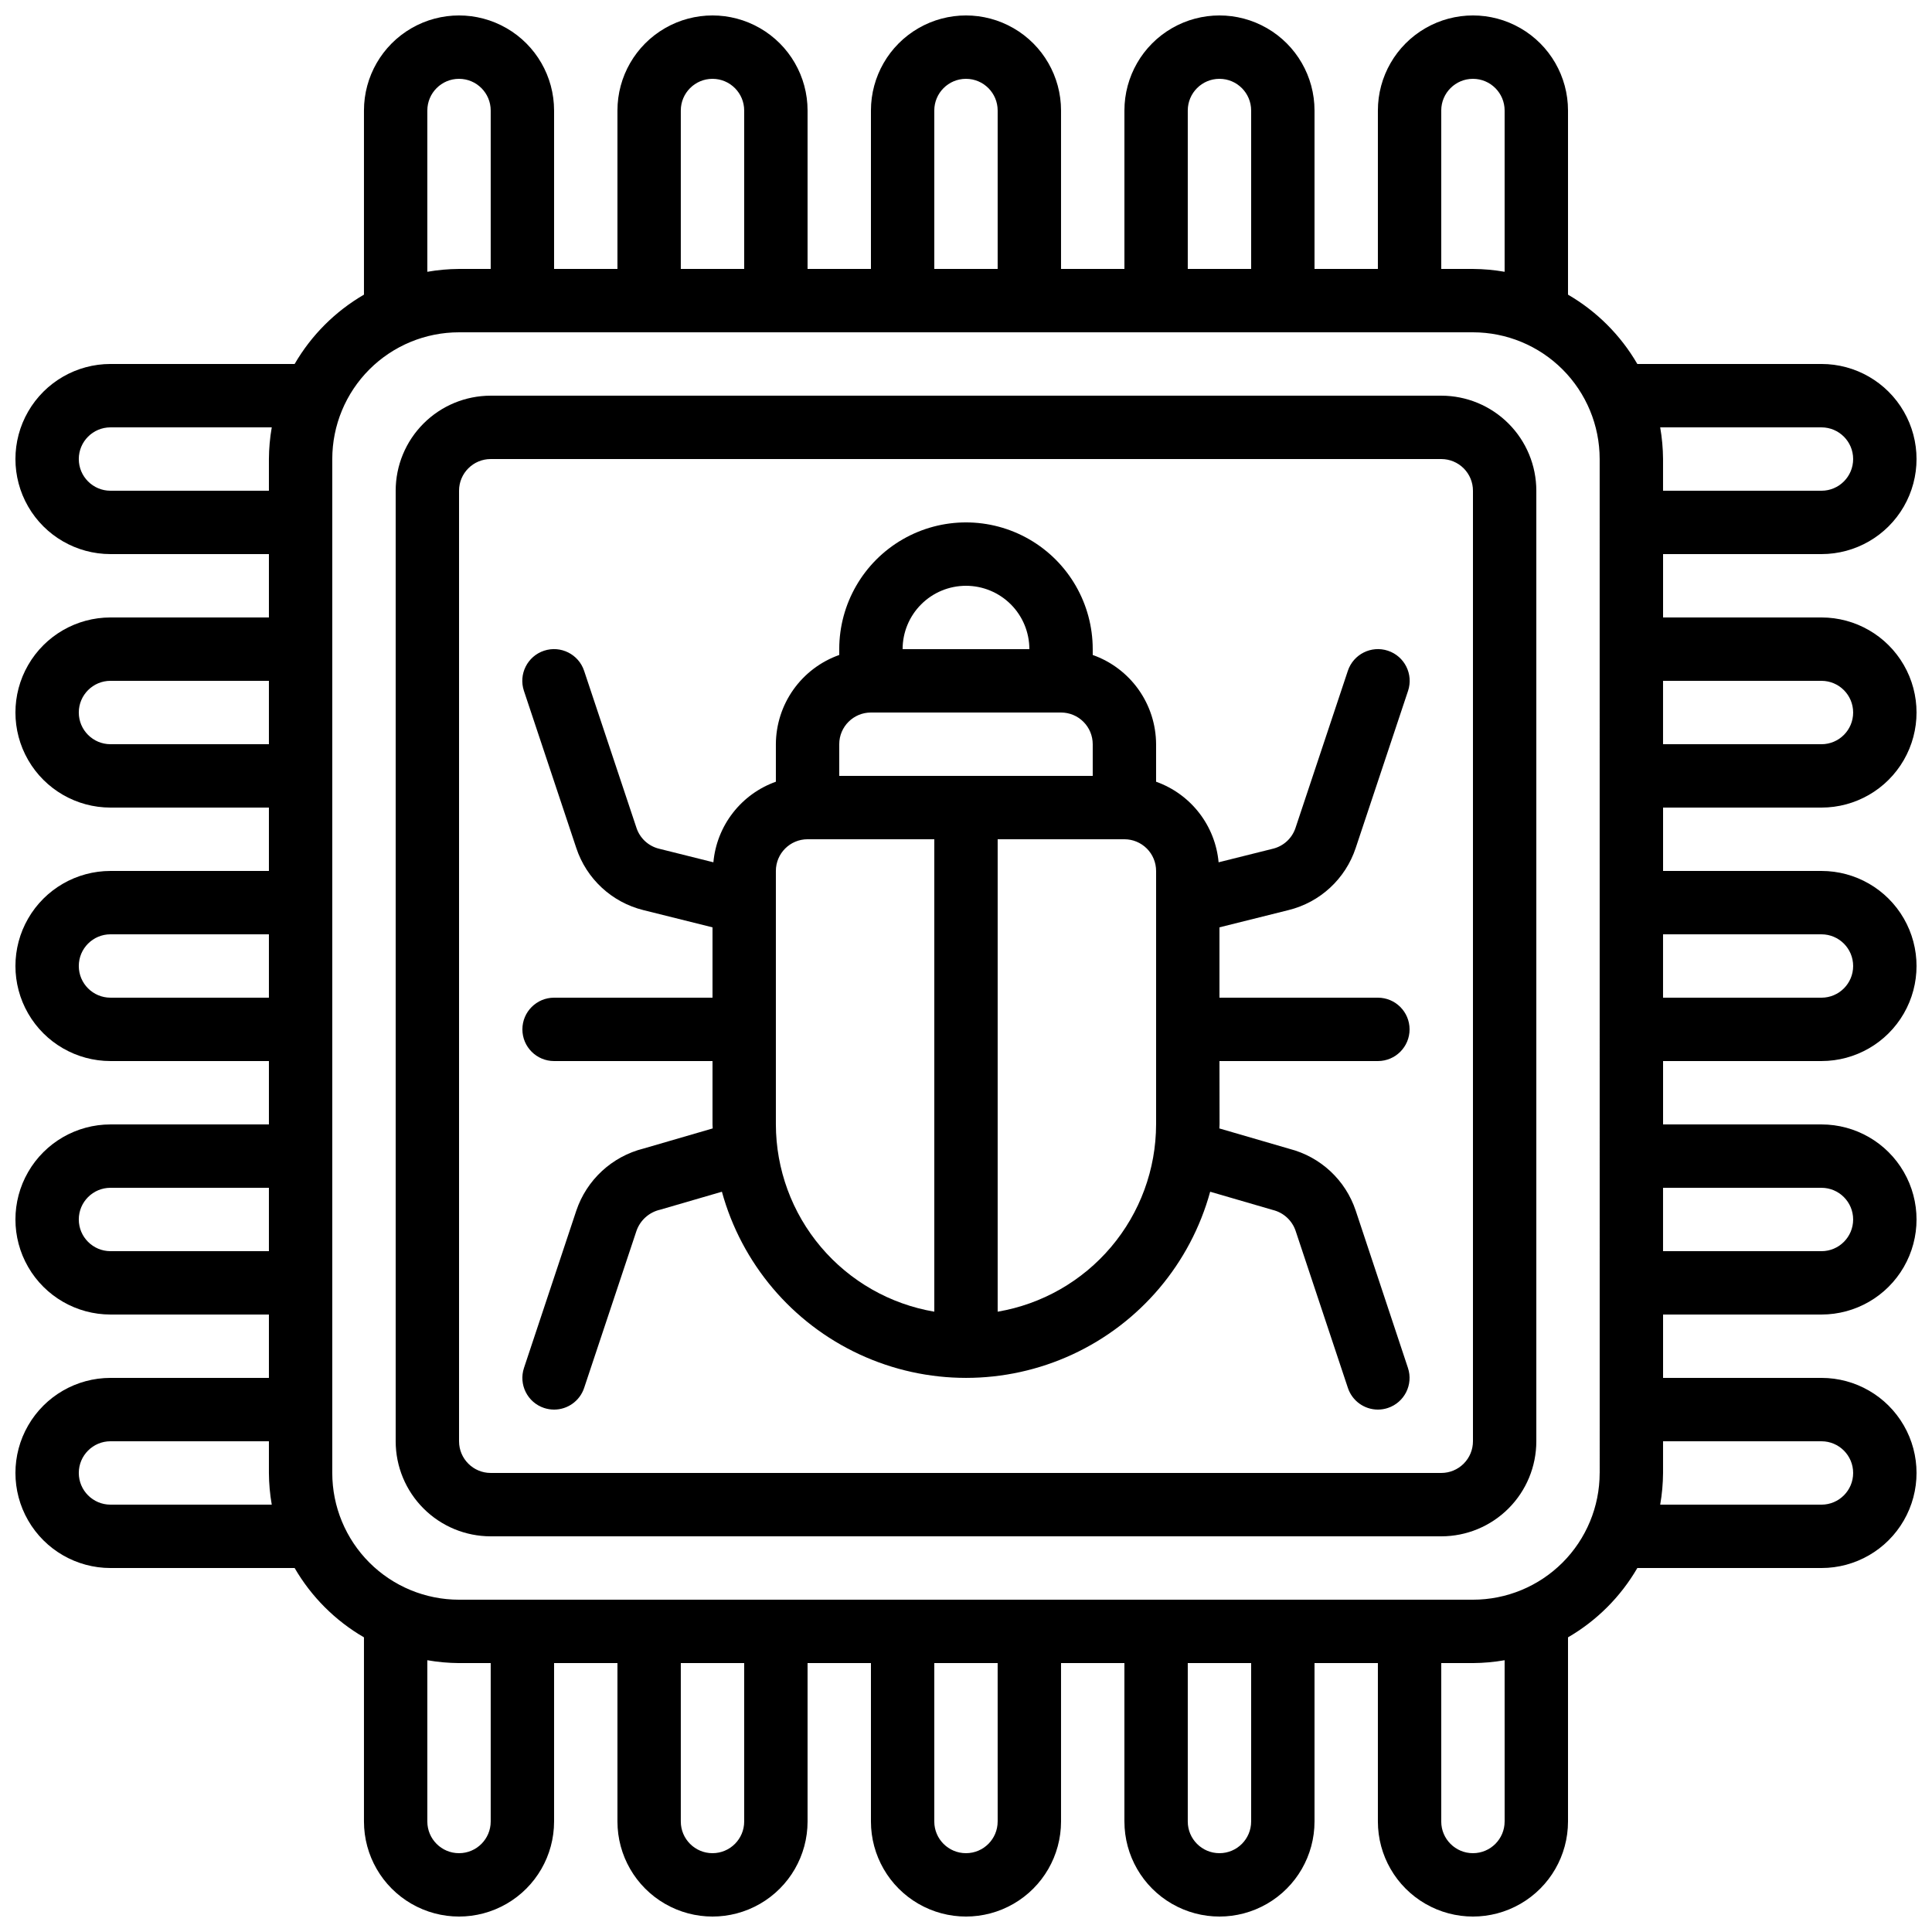 <?xml version="1.0" encoding="UTF-8"?>
<!-- Uploaded to: SVG Repo, www.svgrepo.com, Generator: SVG Repo Mixer Tools -->
<svg width="800px" height="800px" version="1.1" viewBox="144 144 512 512" xmlns="http://www.w3.org/2000/svg">
 <defs>
  <clipPath id="a">
   <path d="m148.09 148.09h503.81v503.81h-503.81z"/>
  </clipPath>
 </defs>
 <g clip-path="url(#a)">
  <path d="m626.71 290.84c9 0 17.316-4.801 21.816-12.594 4.5-7.797 4.5-17.398 0-25.191-4.5-7.793-12.816-12.598-21.816-12.598h-48.801c-4.418-7.617-10.754-13.949-18.371-18.371v-48.801c0-9-4.801-17.316-12.598-21.816-7.793-4.5-17.395-4.5-25.188 0-7.797 4.5-12.598 12.816-12.598 21.816v41.984h-16.793v-41.984c0-9-4.801-17.316-12.594-21.816-7.797-4.5-17.398-4.5-25.191 0s-12.594 12.816-12.594 21.816v41.984h-16.797v-41.984c0-9-4.801-17.316-12.594-21.816s-17.398-4.5-25.191 0c-7.793 4.5-12.594 12.816-12.594 21.816v41.984h-16.793v-41.984c0-9-4.801-17.316-12.598-21.816-7.793-4.5-17.395-4.5-25.188 0-7.797 4.5-12.598 12.816-12.598 21.816v41.984h-16.793v-41.984c0-9-4.801-17.316-12.594-21.816-7.797-4.5-17.398-4.5-25.191 0-7.793 4.5-12.598 12.816-12.598 21.816v48.801c-7.617 4.422-13.949 10.754-18.371 18.371h-48.801c-9 0-17.316 4.805-21.816 12.598-4.5 7.793-4.5 17.395 0 25.191 4.5 7.793 12.816 12.594 21.816 12.594h41.984v16.793h-41.984c-9 0-17.316 4.801-21.816 12.598-4.5 7.793-4.5 17.395 0 25.188 4.5 7.797 12.816 12.598 21.816 12.598h41.984v16.793h-41.984c-9 0-17.316 4.801-21.816 12.594-4.5 7.793-4.5 17.398 0 25.191s12.816 12.594 21.816 12.594h41.984v16.793l-41.984 0.004c-9 0-17.316 4.801-21.816 12.594s-4.5 17.395 0 25.191c4.5 7.793 12.816 12.594 21.816 12.594h41.984v16.793h-41.984c-9 0-17.316 4.801-21.816 12.598-4.5 7.793-4.5 17.395 0 25.188 4.5 7.797 12.816 12.598 21.816 12.598h48.801c4.422 7.617 10.754 13.953 18.371 18.371v48.801c0 9 4.805 17.316 12.598 21.816 7.793 4.5 17.395 4.5 25.191 0 7.793-4.5 12.594-12.816 12.594-21.816v-41.98h16.793v41.984-0.004c0 9 4.801 17.316 12.598 21.816 7.793 4.5 17.395 4.5 25.188 0 7.797-4.5 12.598-12.816 12.598-21.816v-41.98h16.793v41.984-0.004c0 9 4.801 17.316 12.594 21.816 7.793 4.5 17.398 4.5 25.191 0s12.594-12.816 12.594-21.816v-41.98h16.793v41.984l0.004-0.004c0 9 4.801 17.316 12.594 21.816s17.395 4.5 25.191 0c7.793-4.5 12.594-12.816 12.594-21.816v-41.98h16.793v41.984-0.004c0 9 4.801 17.316 12.598 21.816 7.793 4.5 17.395 4.5 25.188 0 7.797-4.5 12.598-12.816 12.598-21.816v-48.801c7.617-4.418 13.953-10.754 18.371-18.371h48.801c9 0 17.316-4.801 21.816-12.598 4.5-7.793 4.5-17.395 0-25.188-4.5-7.797-12.816-12.598-21.816-12.598h-41.98v-16.793h41.984-0.004c9 0 17.316-4.801 21.816-12.594 4.5-7.797 4.5-17.398 0-25.191s-12.816-12.594-21.816-12.594h-41.98v-16.797h41.984-0.004c9 0 17.316-4.801 21.816-12.594s4.5-17.398 0-25.191c-4.5-7.793-12.816-12.594-21.816-12.594h-41.98v-16.793h41.984-0.004c9 0 17.316-4.801 21.816-12.598 4.5-7.793 4.5-17.395 0-25.188-4.5-7.797-12.816-12.598-21.816-12.598h-41.98v-16.793zm-453.43 50.383c-4.637 0-8.398-3.762-8.398-8.398s3.762-8.398 8.398-8.398h41.984v16.793zm0 67.176v-0.004c-4.637 0-8.398-3.758-8.398-8.395 0-4.641 3.762-8.398 8.398-8.398h41.984v16.793zm0 67.176v-0.004c-4.637 0-8.398-3.758-8.398-8.398 0-4.637 3.762-8.395 8.398-8.395h41.984v16.793zm0 67.176v-0.004c-4.637 0-8.398-3.762-8.398-8.398 0-4.637 3.762-8.398 8.398-8.398h41.984v8.398c0.016 2.816 0.27 5.625 0.754 8.398zm41.984-277.1v8.398h-41.984c-4.637 0-8.398-3.762-8.398-8.398 0-4.637 3.762-8.395 8.398-8.395h42.738c-0.484 2.773-0.738 5.582-0.754 8.395zm310.68-92.363c0-4.637 3.762-8.398 8.398-8.398 4.637 0 8.398 3.762 8.398 8.398v42.738c-2.773-0.484-5.582-0.738-8.398-0.754h-8.398zm-67.172 0c0-4.637 3.758-8.398 8.395-8.398 4.641 0 8.398 3.762 8.398 8.398v41.984h-16.793zm-67.176 0c0-4.637 3.758-8.398 8.398-8.398 4.637 0 8.395 3.762 8.395 8.398v41.984h-16.793zm-67.176 0c0-4.637 3.762-8.398 8.398-8.398s8.398 3.762 8.398 8.398v41.984h-16.797zm-67.172 0c0-4.637 3.758-8.398 8.395-8.398 4.637 0 8.398 3.762 8.398 8.398v41.984h-8.398c-2.812 0.016-5.621 0.27-8.395 0.754zm16.793 453.43v-0.004c0 4.641-3.762 8.398-8.398 8.398-4.637 0-8.395-3.758-8.395-8.398v-42.738c2.773 0.488 5.582 0.738 8.395 0.758h8.398zm67.176 0v-0.004c0 4.641-3.762 8.398-8.398 8.398s-8.398-3.758-8.398-8.398v-41.98h16.793zm67.176 0-0.004-0.004c0 4.641-3.758 8.398-8.395 8.398-4.641 0-8.398-3.758-8.398-8.398v-41.98h16.793zm67.176 0-0.004-0.004c0 4.641-3.758 8.398-8.398 8.398-4.637 0-8.395-3.758-8.395-8.398v-41.98h16.793zm67.176 0-0.004-0.004c0 4.641-3.762 8.398-8.398 8.398-4.637 0-8.398-3.758-8.398-8.398v-41.98h8.398c2.816-0.02 5.625-0.27 8.398-0.758zm25.191-92.363-0.008-0.004c0 8.906-3.539 17.449-9.836 23.75-6.301 6.297-14.844 9.836-23.75 9.836h-268.7c-8.906 0-17.449-3.539-23.75-9.836-6.297-6.301-9.836-14.844-9.836-23.75v-268.7c0-8.906 3.539-17.449 9.836-23.75 6.301-6.297 14.844-9.836 23.75-9.836h268.7c8.906 0 17.449 3.539 23.75 9.836 6.297 6.301 9.836 14.844 9.836 23.75zm58.777-8.398-0.008-0.004c4.641 0 8.398 3.762 8.398 8.398 0 4.637-3.758 8.398-8.398 8.398h-42.738c0.488-2.773 0.738-5.582 0.758-8.398v-8.398zm0-67.176h-0.008c4.641 0 8.398 3.758 8.398 8.395 0 4.641-3.758 8.398-8.398 8.398h-41.98v-16.793zm0-67.176h-0.008c4.641 0 8.398 3.758 8.398 8.398 0 4.637-3.758 8.395-8.398 8.395h-41.98v-16.793zm0-67.176h-0.008c4.641 0 8.398 3.762 8.398 8.398s-3.758 8.398-8.398 8.398h-41.98v-16.797zm-42.738-67.176 42.73 0.004c4.641 0 8.398 3.758 8.398 8.395 0 4.637-3.758 8.398-8.398 8.398h-41.98v-8.398c-0.02-2.812-0.27-5.621-0.758-8.395z"/>
 </g>
 <path d="m525.95 248.86h-251.9c-6.684 0-13.09 2.652-17.812 7.379-4.727 4.723-7.379 11.129-7.379 17.812v251.9c0 6.684 2.652 13.09 7.379 17.812 4.723 4.727 11.129 7.379 17.812 7.379h251.9c6.684 0 13.09-2.652 17.812-7.379 4.727-4.723 7.379-11.129 7.379-17.812v-251.9c0-6.684-2.652-13.09-7.379-17.812-4.723-4.727-11.129-7.379-17.812-7.379zm8.398 277.09c0 2.231-0.883 4.363-2.461 5.938-1.574 1.578-3.707 2.461-5.938 2.461h-251.9c-4.637 0-8.398-3.758-8.398-8.398v-251.9c0-4.637 3.762-8.398 8.398-8.398h251.9c2.231 0 4.363 0.887 5.938 2.461 1.578 1.574 2.461 3.711 2.461 5.938z"/>
 <path d="m467.17 425.19h41.984c4.637 0 8.398-3.758 8.398-8.395s-3.762-8.398-8.398-8.398h-41.984v-18.641l18.281-4.566c8.383-2.055 15.117-8.281 17.828-16.477l13.871-41.633v0.004c1.465-4.406-0.918-9.168-5.324-10.633-4.406-1.465-9.164 0.918-10.633 5.324l-13.871 41.633c-0.906 2.727-3.144 4.805-5.934 5.5l-14.441 3.609h-0.004c-0.434-4.769-2.223-9.316-5.16-13.098-2.938-3.785-6.894-6.648-11.406-8.254v-9.941c-0.02-5.191-1.645-10.25-4.652-14.484-3.004-4.231-7.246-7.434-12.141-9.164v-1.543c0-12-6.402-23.09-16.793-29.09-10.395-6-23.195-6-33.59 0-10.391 6-16.793 17.09-16.793 29.09v1.547-0.004c-4.894 1.73-9.133 4.934-12.141 9.164-3.004 4.234-4.629 9.293-4.652 14.484v9.941c-4.512 1.605-8.465 4.473-11.398 8.254-2.938 3.785-4.727 8.328-5.16 13.098l-14.441-3.609c-2.789-0.695-5.031-2.773-5.938-5.5l-13.879-41.633c-1.465-4.406-6.227-6.789-10.633-5.324-4.402 1.465-6.789 6.227-5.32 10.633l13.871 41.629c2.699 8.188 9.422 14.41 17.793 16.477l18.312 4.566v18.641h-41.984c-4.637 0-8.398 3.762-8.398 8.398s3.762 8.395 8.398 8.395h41.984v16.793c0 0.352 0.051 0.695 0.051 1.059l-18.32 5.332h-0.004c-8.367 2.098-15.09 8.316-17.832 16.492l-13.855 41.648c-1.461 4.402 0.922 9.152 5.324 10.613 0.855 0.281 1.75 0.426 2.652 0.43 3.617 0 6.828-2.32 7.969-5.754l13.863-41.605c0.988-2.84 3.379-4.969 6.312-5.625l16.332-4.754c5.227 19.035 18.566 34.801 36.469 43.105s38.555 8.305 56.461 0c17.902-8.305 31.242-24.07 36.465-43.105l16.617 4.836h0.004c2.809 0.691 5.074 2.762 6.012 5.5l13.863 41.648c1.137 3.43 4.34 5.746 7.949 5.754 0.898-0.004 1.793-0.148 2.644-0.43 4.402-1.461 6.785-6.211 5.324-10.613l-13.844-41.691c-2.695-8.074-9.293-14.234-17.535-16.363l-18.598-5.414c0-0.359 0.051-0.707 0.051-1.059zm-67.172-125.95c4.453 0 8.723 1.77 11.875 4.918 3.148 3.148 4.918 7.422 4.918 11.875h-33.59c0-4.453 1.77-8.727 4.922-11.875 3.148-3.148 7.418-4.918 11.875-4.918zm-8.398 192.37c-11.727-1.992-22.371-8.066-30.055-17.148-7.68-9.078-11.906-20.582-11.93-32.477v-67.176c0-4.637 3.758-8.398 8.398-8.398h33.586zm-25.191-141.99v-8.395c0-4.641 3.762-8.398 8.398-8.398h50.383-0.004c2.227 0 4.363 0.883 5.938 2.461 1.574 1.574 2.461 3.707 2.461 5.938v8.398zm83.969 92.367c-0.023 11.895-4.246 23.398-11.93 32.477-7.684 9.082-18.328 15.156-30.055 17.148v-125.2h33.59c2.227 0 4.359 0.887 5.938 2.461 1.574 1.574 2.457 3.711 2.457 5.938z"/>
</svg>